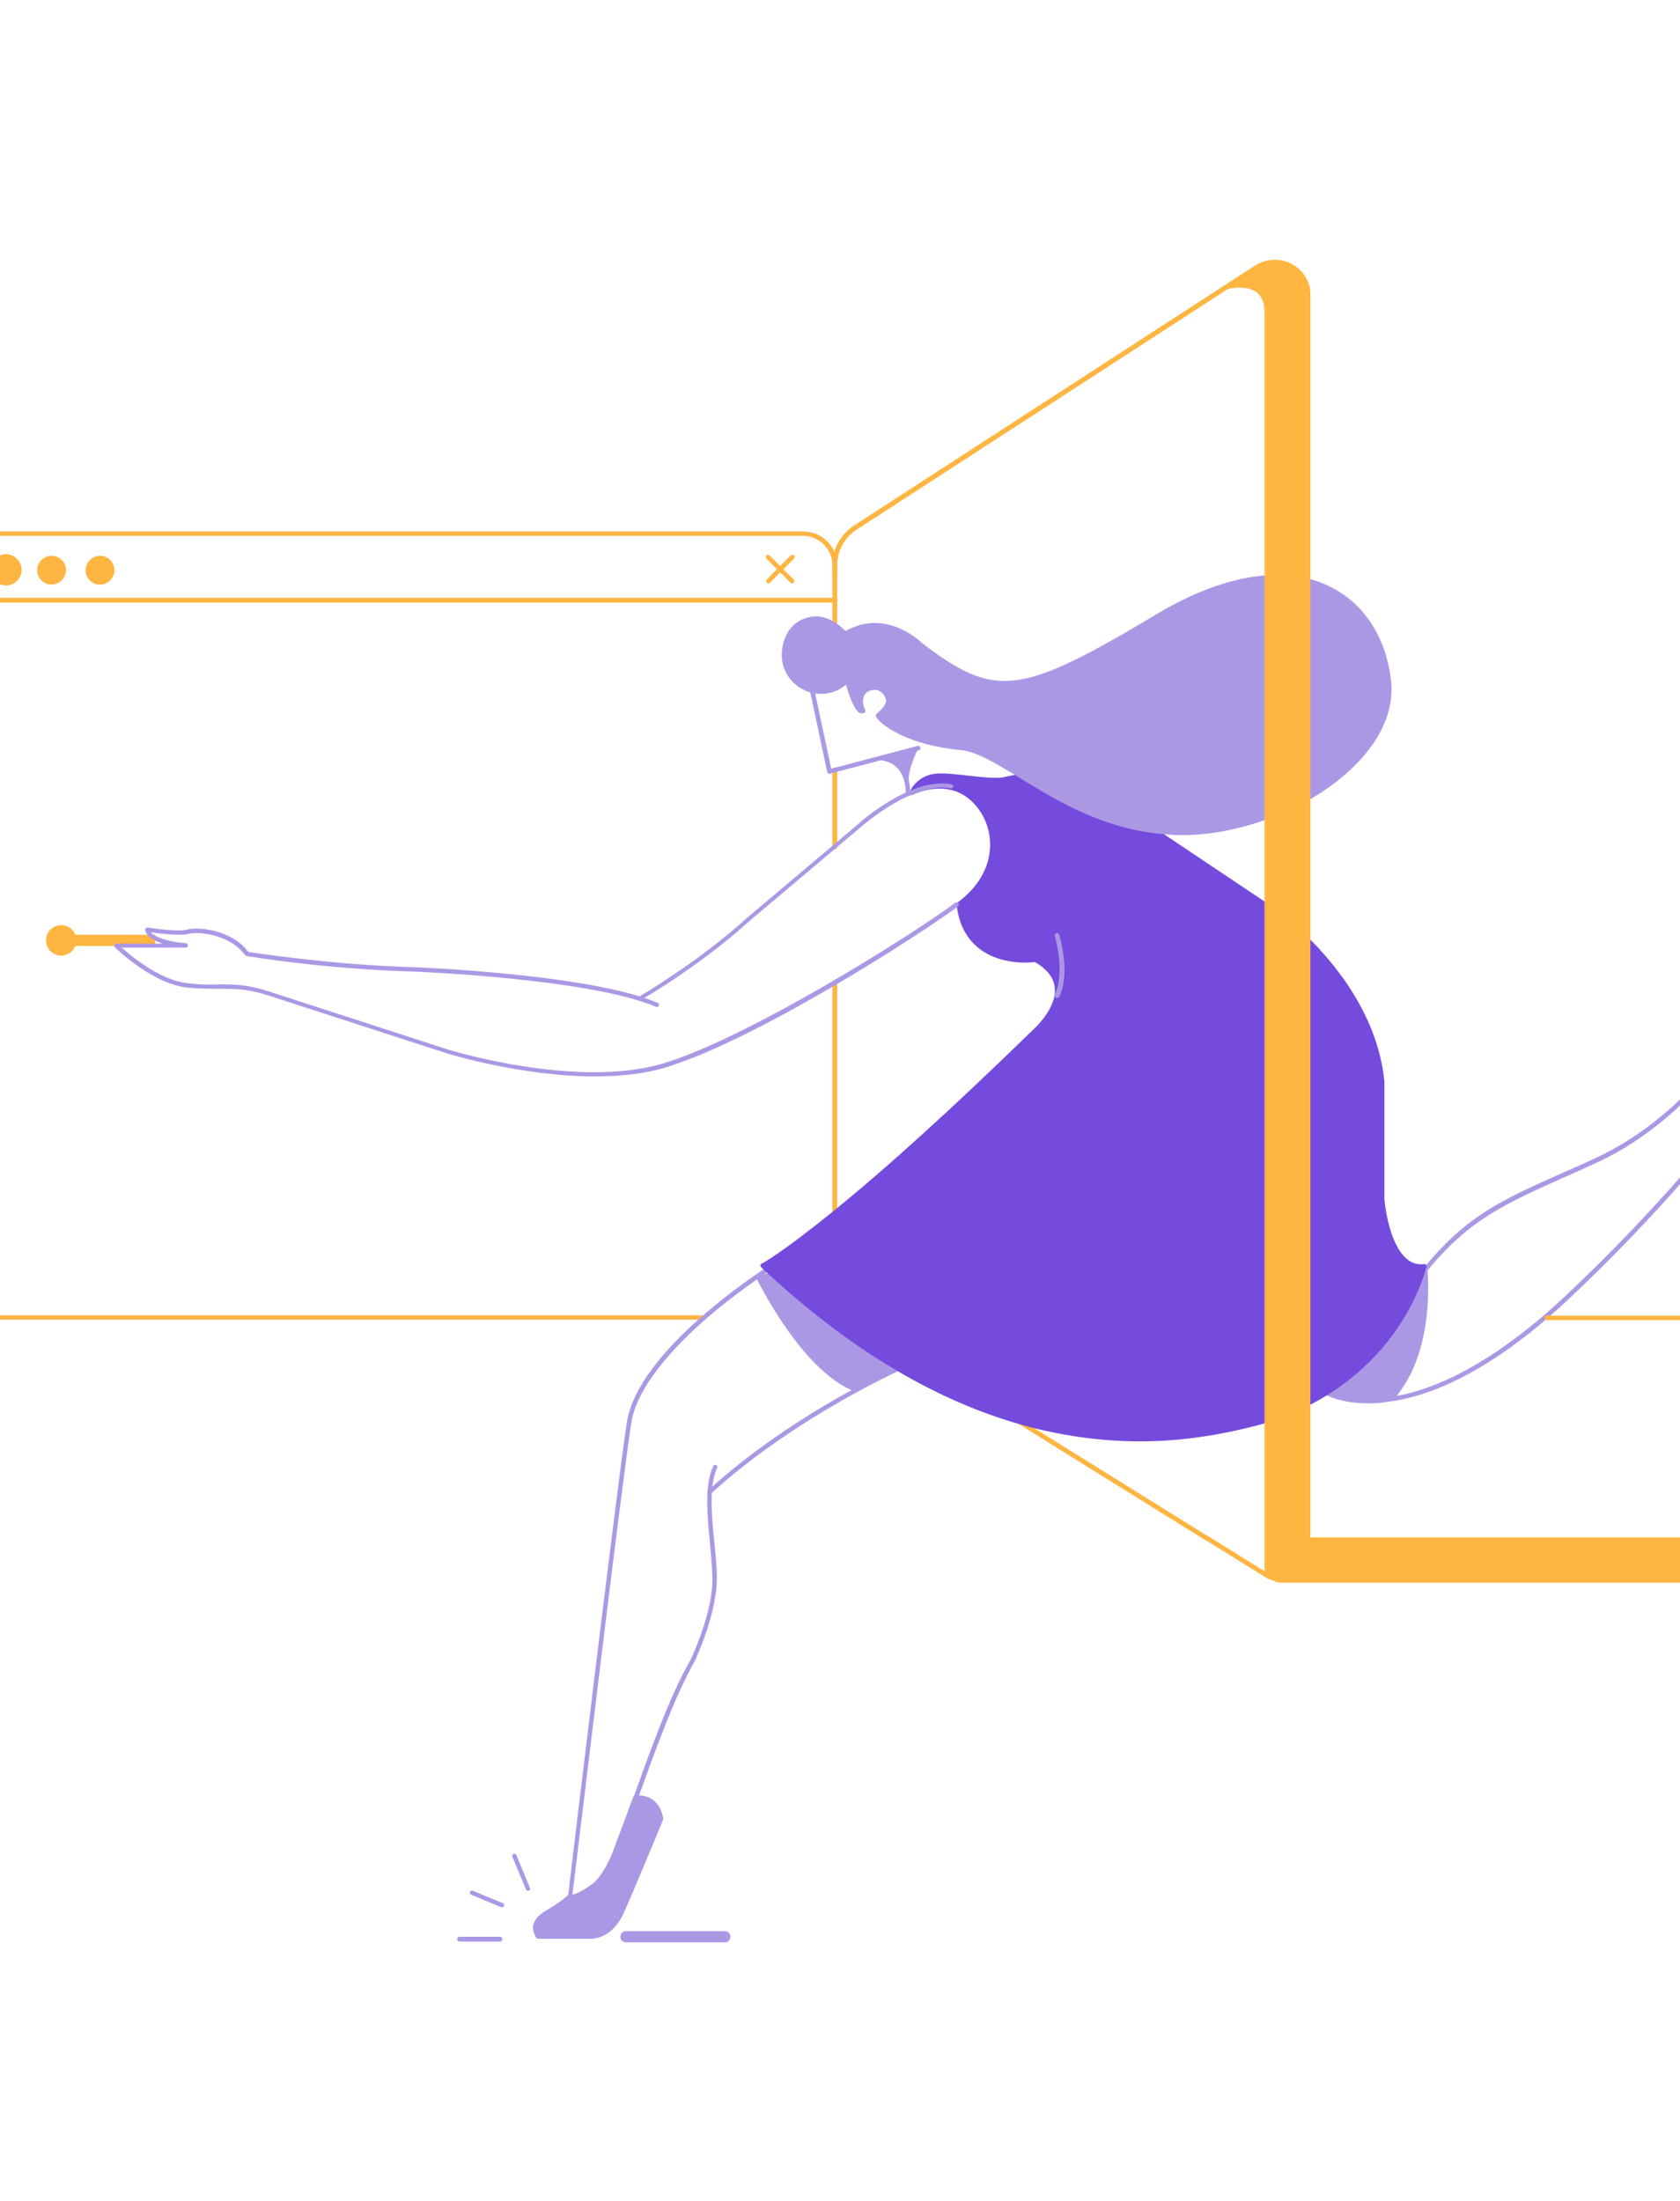 <svg width="420" height="550" fill="none" xmlns="http://www.w3.org/2000/svg"><g clip-path="url('#clip0_1397_4020')"><path d="M189 319.2s11.2 23.3 24.6 28.5l12.5-6.5-31.7-23.9-5.4 1.9ZM356.8 316.7s2.5 20.7-8.3 32.9c0 0-15.2 1.7-17.8-2.6-2.6-4.3 21.5-28.9 21.5-28.9l4.6-1.4ZM229.5 187.2s-2.7 5.1-2.3 8.4c.4 3.3-2.2-4.2-2.2-4.2l-2.7-1.8-.4-.2" fill="#AB98E5"/><path d="M176 329.8H-2.5c-4.7 0-8.5-3.8-8.5-8.5v-180c0-4.7 3.8-8.5 8.5-8.5h203.3c4.7 0 8.5 3.8 8.5 8.5V170c0 .3-.2.6-.6.6-.3 0-.6-.2-.6-.6v-28.7c0-4.1-3.3-7.4-7.4-7.4H-2.5c-4.1 0-7.4 3.3-7.4 7.4v180c0 4.1 3.3 7.4 7.4 7.4H176c.3 0 .6.2.6.6 0 .4-.2.5-.6.5ZM208.7 306.3c-.3 0-.6-.2-.6-.6v-60.2c0-.3.2-.6.6-.6.3 0 .6.2.6.6v60.2c0 .4-.3.6-.6.6ZM208.7 212.2c-.3 0-.6-.2-.6-.6v-19.2c0-.3.2-.6.6-.6.3 0 .6.2.6.6v19.2c0 .4-.3.6-.6.6Z" fill="#FFB541"/><path d="M208.7 150.6H-10.4c-.3 0-.6-.2-.6-.6 0-.4.2-.6.6-.6h219.2c.3 0 .6.2.6.6 0 .4-.4.6-.7.6ZM1.5 145.7a3.3 3.3 0 1 0 0-6.6 3.3 3.3 0 0 0 0 6.6Z" fill="#FFB541"/><path d="M1.5 146.3c-2.2 0-3.9-1.8-3.9-3.9 0-2.2 1.8-3.9 3.9-3.9 2.1 0 3.9 1.8 3.9 3.9 0 2.2-1.8 3.9-3.9 3.9Zm0-6.6c-1.5 0-2.8 1.3-2.8 2.8 0 1.5 1.3 2.8 2.8 2.8 1.5 0 2.8-1.3 2.8-2.8 0-1.6-1.3-2.8-2.8-2.8ZM12.9 145.7a3.3 3.3 0 1 0 0-6.6 3.3 3.3 0 0 0 0 6.6Z" fill="#FFB541"/><path d="M12.9 146.1c-2 0-3.6-1.6-3.6-3.6s1.6-3.6 3.6-3.6 3.6 1.6 3.6 3.6c0 1.9-1.7 3.6-3.6 3.6Zm0-6.7c-1.7 0-3.1 1.4-3.1 3.1 0 1.7 1.4 3.1 3.1 3.1 1.7 0 3.1-1.4 3.1-3.1-.1-1.7-1.5-3.1-3.1-3.1ZM25 145.7a3.3 3.3 0 1 0 0-6.6 3.3 3.3 0 0 0 0 6.6Z" fill="#FFB541"/><path d="M25 146.1c-2 0-3.6-1.6-3.6-3.6s1.6-3.6 3.6-3.6 3.6 1.6 3.6 3.6c0 1.9-1.6 3.6-3.6 3.6Zm0-6.7c-1.7 0-3.1 1.4-3.1 3.1 0 1.7 1.4 3.1 3.1 3.1 1.7 0 3.1-1.4 3.1-3.1 0-1.7-1.4-3.1-3.1-3.1ZM198 145.8c-.1 0-.3-.1-.4-.2l-6-6c-.2-.2-.2-.6 0-.8.2-.2.6-.2.8 0l6 6c.2.2.2.6 0 .8-.1.1-.2.2-.4.2Z" fill="#FFB541"/><path d="M192.1 145.8c-.1 0-.3-.1-.4-.2-.2-.2-.2-.6 0-.8l6-6c.2-.2.6-.2.8 0 .2.2.2.6 0 .8l-6 6c-.1.1-.3.2-.4.2ZM15.3 238.8a3.8 3.8 0 1 0 0-7.6 3.8 3.8 0 0 0 0 7.6Z" fill="#FFB541"/><path d="M38.8 233.6H15.3v2.8h23.5v-2.8Z" fill="#FFB541"/><path d="M142.7 474.6h-.2c-.1 0-.3-.1-.4-.2-.1-.1-.1-.3-.1-.4.1-1 12-100.6 14.7-118.5 2.8-18.1 33.5-37.8 34.8-38.7.3-.2.6-.1.8.2.2.3.1.6-.2.8-.1.1-8 5.1-16.2 12.3-10.7 9.5-17 18.3-18.1 25.6-2.6 17-13.6 109.1-14.7 117.8 1.6-.2 6.4-1.5 10-10.3 1.5-3.6 3.2-8.5 5.3-14.1 4.1-11.4 9.1-25.5 14.3-34.4 0-.1 5.7-11.9 5.4-20.6-.1-2.6-.3-5.4-.6-8.3-.7-7.2-1.4-14.7.8-19.4.1-.3.5-.4.7-.3.3.1.4.5.3.7-2.1 4.5-1.4 11.8-.7 18.8.3 3 .6 5.8.6 8.4.2 9-5.3 20.6-5.5 21.1-5.1 8.9-10.1 23-14.2 34.3-2 5.7-3.8 10.5-5.3 14.2-4.3 10.4-10.2 11-11.5 11Z" fill="#AB98E5"/><path d="M177.4 373.5c-.1 0-.3-.1-.4-.2-.2-.2-.2-.6 0-.8 21.8-20 49.8-32.1 50.1-32.2.3-.1.6 0 .7.3.1.3 0 .6-.3.7-.3.1-28.1 12.2-49.8 32 0 .1-.1.2-.3.2ZM342.1 350.7c-7.1 0-10.8-2.2-11-2.3-.3-.2-.3-.5-.2-.8.2-.3.5-.3.8-.2.1 0 5.4 3.1 15.3 1.8 16.7-2.2 33.2-14.9 44.1-25.1 35-32.8 56.7-64.7 60.1-69.9-2.1 0-8.3.7-19.9 9.1-.9 1.4-12.3 18-31.8 27.1-3.2 1.5-6.1 2.8-8.9 4-14.4 6.5-23.2 10.4-33.3 22.6-6.2 7.4-8.1 7.9-9.1 7.3-1.4-.8-.5-4.1-.1-5.1.1-.3.4-.4.7-.4.3.1.4.4.4.7-.6 1.8-.8 3.6-.4 3.8.1.1 1.4.5 7.7-7.1 10.3-12.4 19.1-16.4 33.7-22.9 2.8-1.2 5.7-2.5 8.9-4 20-9.3 31.3-26.6 31.4-26.7 0-.1.1-.1.1-.1 15.3-11 21.5-9.3 21.8-9.3.2 0 .3.2.4.3.1.2 0 .3-.1.5-.2.3-22.6 35.1-60.8 70.9-11.1 10.4-27.8 23.2-44.8 25.4-1.8.3-3.5.4-5 .4ZM142.6 474s-1.7 1.7-6.1 4.3c-4.4 2.6-1.9 5.7-1.9 5.7h13.3s5 .2 7.9-6.4c2.9-6.6 9.7-23 9.7-23s-.6-5.7-6.4-5.2l-5.3 14.2s-2.3 5.7-5 7.6c-2.8 1.9-4.9 3.1-6.2 2.8Z" fill="#AB98E5"/><path d="M147.8 484.5h-13.3c-.2 0-.3-.1-.4-.2 0-.1-1.1-1.4-.8-3.2.3-1.3 1.2-2.4 2.8-3.4 4.3-2.5 6-4.2 6-4.2.1-.1.3-.2.5-.1 1.2.3 3.7-1.3 5.6-2.7 2.5-1.8 4.8-7.3 4.8-7.4l5.3-14.2c.1-.2.3-.3.5-.4 6.3-.5 7 5.6 7 5.7v.3c-.1.2-6.8 16.5-9.7 23-2.8 6.6-7.6 6.8-8.3 6.8Zm-13-1.1h13c.2 0 4.7 0 7.4-6.1 2.7-6.2 8.9-21.3 9.6-22.9-.1-.8-1-4.6-5.2-4.6h-.3l-5.2 13.8c-.1.3-2.4 5.9-5.2 7.9-2.6 1.9-4.7 3.1-6.2 3-.6.5-2.4 2.1-6 4.1-1.3.8-2.1 1.6-2.3 2.6-.2 1.1.2 1.9.4 2.2ZM181.2 485.4h-24.7c-.8 0-1.4-.6-1.4-1.4 0-.8.6-1.4 1.4-1.4h24.7c.8 0 1.4.6 1.4 1.4 0 .8-.6 1.4-1.4 1.4ZM132 472.5c-.2 0-.4-.1-.5-.3l-3.4-8.2c-.1-.3 0-.6.3-.7.3-.1.6 0 .7.3l3.4 8.2c.1.3 0 .6-.3.7-.1-.1-.1 0-.2 0ZM125.5 476.6h-.2l-7.5-3.1c-.3-.1-.4-.4-.3-.7.1-.3.4-.4.7-.3l7.5 3.1c.3.1.4.4.3.7 0 .2-.2.3-.5.3ZM125 485.2h-10.1c-.3 0-.6-.2-.6-.6 0-.4.2-.6.6-.6H125c.3 0 .6.2.6.6 0 .4-.3.6-.6.6Z" fill="#AB98E5"/><path d="M301.5 384.9c-.1 0-.2 0-.3-.1l-48.4-30.1c-.3-.2-.3-.5-.2-.8.2-.3.5-.3.8-.2l48.4 30.1c.3.2.3.5.2.8-.1.2-.3.3-.5.3ZM601.7 385.4l-115.6-51.8c-5.6-2.5-11.5-3.7-17.6-3.7h-82.3v-1.1h82.3c6.3 0 12.3 1.3 18.1 3.8l115.6 51.8-.5 1Z" fill="#FFB541"/><path d="M208.7 303.1c10.7-8.7 26.8-22.8 49.8-45.2 0 0 12.8-11 .2-18.1 0 0-17 2.5-19.2-13.5l-.1-.4c3.5-2.5 5.6-5.4 6.9-8 2.9-6 1.7-13.2-2.9-17.9-6.6-6.7-15.8-2-15.8-2s1.8-4.1 6.6-4.3c4.8-.2 13.2 1.8 17.2.8s5.7-.1 5.7-.1l31.8 13.3 28.1 18.8s25.8 17.1 28.4 43.7v29.3s1.4 17.7 10.4 16.7c0 0-6.3 28.5-40.4 38.8-34.1 10.3-77.9 5.4-124.8-38.8.1 0 5.2-2.6 18.1-13.1Z" fill="#754BDE"/><path d="M285 360.2c-9.1 0-18.2-1.2-27.2-3.5-22.9-5.9-45.6-19.4-67.5-40-.1-.1-.2-.3-.2-.5s.1-.3.3-.4c.1 0 5.2-2.8 17.9-13.1 13.6-11 30.3-26.2 49.8-45.2.1-.1 6.1-5.3 5.6-10.6-.2-2.5-1.9-4.7-5-6.5-1.3.2-8.4.8-13.7-3.2-3.2-2.4-5.2-6-5.8-10.7l-.1-.3c-.1-.2 0-.5.2-.6 3-2.2 5.3-4.8 6.7-7.8 2.8-5.8 1.7-12.8-2.8-17.3-6.3-6.3-14.8-2-15.1-1.9-.2.1-.5.1-.6-.1-.2-.2-.2-.4-.1-.6.1-.2 1.9-4.4 7.1-4.6 2-.1 4.6.2 7.3.5 3.7.4 7.5.9 9.7.3 3.9-1 5.7-.2 6-.1l31.8 13.3s.1 0 .1.1l28.1 18.8c.3.2 26 17.6 28.6 44.1v29.4c0 .1.9 11 5.6 14.9 1.3 1.1 2.7 1.5 4.3 1.3.2 0 .4 0 .5.2.1.1.2.3.1.5-.1.3-1.7 7.3-7.5 15.7-5.4 7.8-15.5 18.1-33.3 23.5-10.2 2.8-20.5 4.4-30.8 4.4Zm-93.4-43.9c28 26.2 72 53.8 123.8 38.2 30.4-9.2 38.6-33.3 39.9-37.7-1.6 0-3-.5-4.3-1.6-5-4.2-5.9-15.2-6-15.7v-29.4c-2.6-25.9-27.9-43-28.1-43.2l-28.1-18.8-31.8-13.2h-.1s-1.6-.8-5.2.2c-2.4.6-6.4.2-10.2-.3-2.7-.3-5.2-.6-7.2-.5-2.7.1-4.3 1.5-5.2 2.6 3-1 9.6-2.4 14.7 2.7 4.8 4.9 6 12.3 3 18.6-1.5 3.1-3.7 5.7-6.8 8v.1c.6 4.4 2.4 7.8 5.4 10 5.5 4.1 13 3 13.1 3 .1 0 .2 0 .4.1 3.5 2 5.5 4.5 5.8 7.5.6 5.9-5.6 11.3-5.9 11.5-19.4 18.9-36.2 34.1-49.8 45.2-10.3 8.3-15.6 11.7-17.4 12.7Z" fill="#754BDE"/><path d="M207.4 193.4c-.1 0-.2 0-.3-.1-.1-.1-.2-.2-.3-.4l-4.3-20.2c-.1-.3.1-.6.4-.7.3-.1.6.1.7.4l4.2 19.7 21.6-5.7c.3-.1.6.1.7.4.1.3-.1.6-.4.7l-22.1 5.8c-.1.1-.1.1-.2.1Z" fill="#AB98E5"/><path d="M227 199c-.4 0-.6-.3-.6-.6s.5-7.5-6.1-8.4c-.3 0-.5-.3-.5-.6s.3-.5.6-.5c4 .6 5.8 3.2 6.5 5.2.8 2.2.6 4.3.6 4.4.1.3-.2.5-.5.5ZM347.3 170.4c-2-21.7-23.1-37.4-57.6-16.7-34.5 20.6-41 21.3-59.5 7.2 0 0-8.8-8.9-18.8-2.7-2-2.1-5-4.2-8.2-3.8-4.1.6-6.5 3.8-7 7.9-.6 5.6 3.7 10.3 9.2 10.3 2.6 0 4.9-1 6.6-2.7 0 0 2.2 8.7 4 7.6-.6-1.1-.7-2.2-.6-3 .3-2 1.8-2.8 3.6-2.8 1.7 0 3.3 1.7 3.3 3.4s-2.6 3.6-2.6 3.7c1.3 2.5 9.1 7.1 20.4 8.1 11.3 1 27 19.9 52.9 21.3 25.8 1.3 56.1-17.9 54.3-37.8Z" fill="#AB98E5"/><path d="M295.4 208.7c-.9 0-1.8 0-2.7-.1-16-.9-28-8.2-37.6-14.1-5.9-3.6-11-6.8-15.3-7.1-6.4-.6-11.2-2.2-14.1-3.5-3.3-1.5-5.9-3.4-6.7-4.8-.2-.4.1-.7.4-.9.5-.5 2.1-1.9 2.1-3 0-1.4-1.4-2.8-2.7-2.8-1 0-2.7.3-3 2.3-.1.9 0 1.8.5 2.7.1.3.1.6-.2.7-.3.2-.7.2-1.1.1-1.5-.6-2.9-5-3.5-7.1-1.8 1.5-3.9 2.3-6.3 2.3-2.8 0-5.4-1.2-7.3-3.3-1.9-2.1-2.7-4.8-2.4-7.6.5-4.7 3.3-7.8 7.5-8.4 3.8-.5 6.9 2.1 8.4 3.6 9.9-5.7 18.5 2.4 19.1 3 18.4 14 24.5 13.2 58.8-7.3 16.8-10 32.2-12.4 43.4-6.7 8.6 4.3 14 13 15.1 23.8.6 6.8-2.3 13.8-8.6 20.3-10.4 10.7-28.1 17.9-43.8 17.9Zm-75.2-29.8c1.7 2.4 9.2 6.5 19.7 7.4 4.5.4 9.8 3.6 15.8 7.3 9.5 5.8 21.4 13.1 37.1 14 16.1.9 34.8-6.4 45.6-17.7 6-6.3 8.9-13 8.3-19.4-1-10.4-6.3-18.8-14.5-23-10.9-5.5-25.9-3.1-42.3 6.7-34.6 20.7-41.3 21.5-60.1 7.2l-.1-.1c-.3-.4-8.6-8.5-18.2-2.6-.2.1-.5.1-.7-.1-.9-1-4.1-4.1-7.7-3.6-3.6.5-6 3.3-6.5 7.4-.3 2.5.5 4.9 2.1 6.8 1.6 1.8 4 2.9 6.5 2.9 2.3 0 4.5-.9 6.2-2.6.1-.1.3-.2.5-.1s.3.2.4.4c.6 2.5 1.6 5.2 2.4 6.5-.1-.6-.2-1.3-.1-1.9.3-2 1.9-3.2 4.1-3.2 2 0 3.8 1.9 3.8 3.9.1 1.4-1.1 2.7-2.3 3.8ZM148.8 269c-18.5 0-36.9-5.7-37.2-5.8 0 0-36.4-11.8-44.7-14.5-5.1-1.6-8.2-1.6-11.9-1.6-2.3 0-4.8 0-8.2-.3-8.8-1-17.7-9.7-18.1-10.1-.2-.2-.2-.4-.1-.6.1-.2.3-.3.5-.3h11.5c-2-.7-3.9-1.7-4.3-3.3 0-.2 0-.4.1-.5.1-.1.3-.2.5-.2 2.1.3 8 1.1 9.9.5 2.6-.7 11-.1 15.3 5.6 2.2.3 20.7 3.2 41.3 3.8.4 0 44 1.7 61 8.9.3.1.4.4.3.7-.1.3-.4.4-.7.3-16.8-7.1-60.2-8.8-60.6-8.8-21.9-.6-41.5-3.8-41.7-3.9-.1 0-.3-.1-.4-.2-3.9-5.3-11.9-6-14.3-5.3-2 .5-7-.1-9.3-.4 1.6 1.8 6.7 2.6 8.8 2.7.3 0 .5.3.5.6s-.3.5-.6.5h-16c2.6 2.3 9.6 8.1 16.4 8.9 3.3.4 5.8.4 8 .3 3.7 0 7 0 12.2 1.7 8.4 2.7 44.7 14.5 44.7 14.5.3.1 32 9.9 53.6 3.7 21.3-6.2 63-32.4 73.5-40.3.2-.2.6-.1.8.1.2.2.1.6-.1.8-9.6 7.2-51.4 34-73.9 40.5-5 1.4-10.9 2-16.8 2Z" fill="#AB98E5"/><path d="M160.2 250.1c-.2 0-.4-.1-.5-.3-.2-.3-.1-.6.2-.8.1-.1 14.6-8.5 26.7-19.5l28-23.6c.5-.5 13.2-11.8 23.3-9.9.3.1.5.3.4.6-.1.3-.3.5-.6.4-9.6-1.8-22.2 9.5-22.4 9.6l-28 23.6c-12.2 11.1-26.7 19.5-26.9 19.6 0 .3-.1.3-.2.3ZM264.2 249.4c-.1 0-.2 0-.2-.1-.3-.1-.4-.5-.3-.7 2.7-5.8 0-14.7 0-14.7-.1-.3.1-.6.4-.7.3-.1.6.1.7.4.1.4 2.9 9.4 0 15.6-.2 0-.4.2-.6.2Z" fill="#AB98E5"/><path d="M320.1 395.2c-1.4 0-2.8-.4-4-1.2l-14.8-9.2c-.3-.2-.3-.5-.2-.8.2-.3.5-.3.8-.2l14.8 9.2c2 1.3 4.5 1.3 6.6.2 2.1-1.2 3.3-3.3 3.3-5.7V73.7c0-2.8-1.5-5.3-4-6.6-2.6-1.4-5.7-1.3-8.2.3l-100.3 65c-3 2-4.8 5.3-4.8 8.8v2.7c0 .3-.2.6-.6.6-.3 0-.6-.2-.6-.6v-2.7c0-3.9 2-7.6 5.3-9.8l100.3-65c2.8-1.8 6.4-2 9.3-.4 2.9 1.6 4.6 4.4 4.6 7.6v313.9c0 2.8-1.5 5.3-3.9 6.6-1.1.8-2.4 1.1-3.6 1.1Z" fill="#FFB541"/><path d="M599.8 384.5c-.1 0-.1 0 0 0H327.1V71.6l-4.1-4.9-4.6-1.1-4.3 1.4-8.1 5.3s10.4-3.2 10.4 5.6v315.7h.9c.6 1 1.7 1.7 3 1.7h279.5c3 0 5.4-2.4 5.4-5.4-.1-3-2.5-5.4-5.4-5.4Z" fill="#FFB541"/><path d="M599.8 395.5H320.2c-1.3 0-2.4-.6-3.1-1.7h-1v-316c0-2.2-.7-3.8-2-4.8-2.9-2.1-8-.6-8.1-.6l-1.9.6 9.9-6.4 4.3-1.4 4.8 1.2 4.3 5.1v312.7H599.8c3.1 0 5.7 2.5 5.7 5.7s-2.6 5.6-5.7 5.6Zm-283.2-2.2h.7l.1.1c.6 1 1.6 1.5 2.7 1.5h279.5c2.8 0 5.1-2.3 5.1-5.1s-2.3-5.1-5.1-5.1v-.3.3H326.7v-313l-4-4.8-4.5-1.1-4.2 1.3-6.8 4.4c1.8-.3 4.9-.5 7 1 1.5 1.1 2.2 2.8 2.2 5.2v315.6h.2Z" fill="#FFB541"/></g><defs><clipPath id="clip0_1397_4020"><path fill="#fff" d="M0 0h420v549.2H0z"/></clipPath></defs></svg>